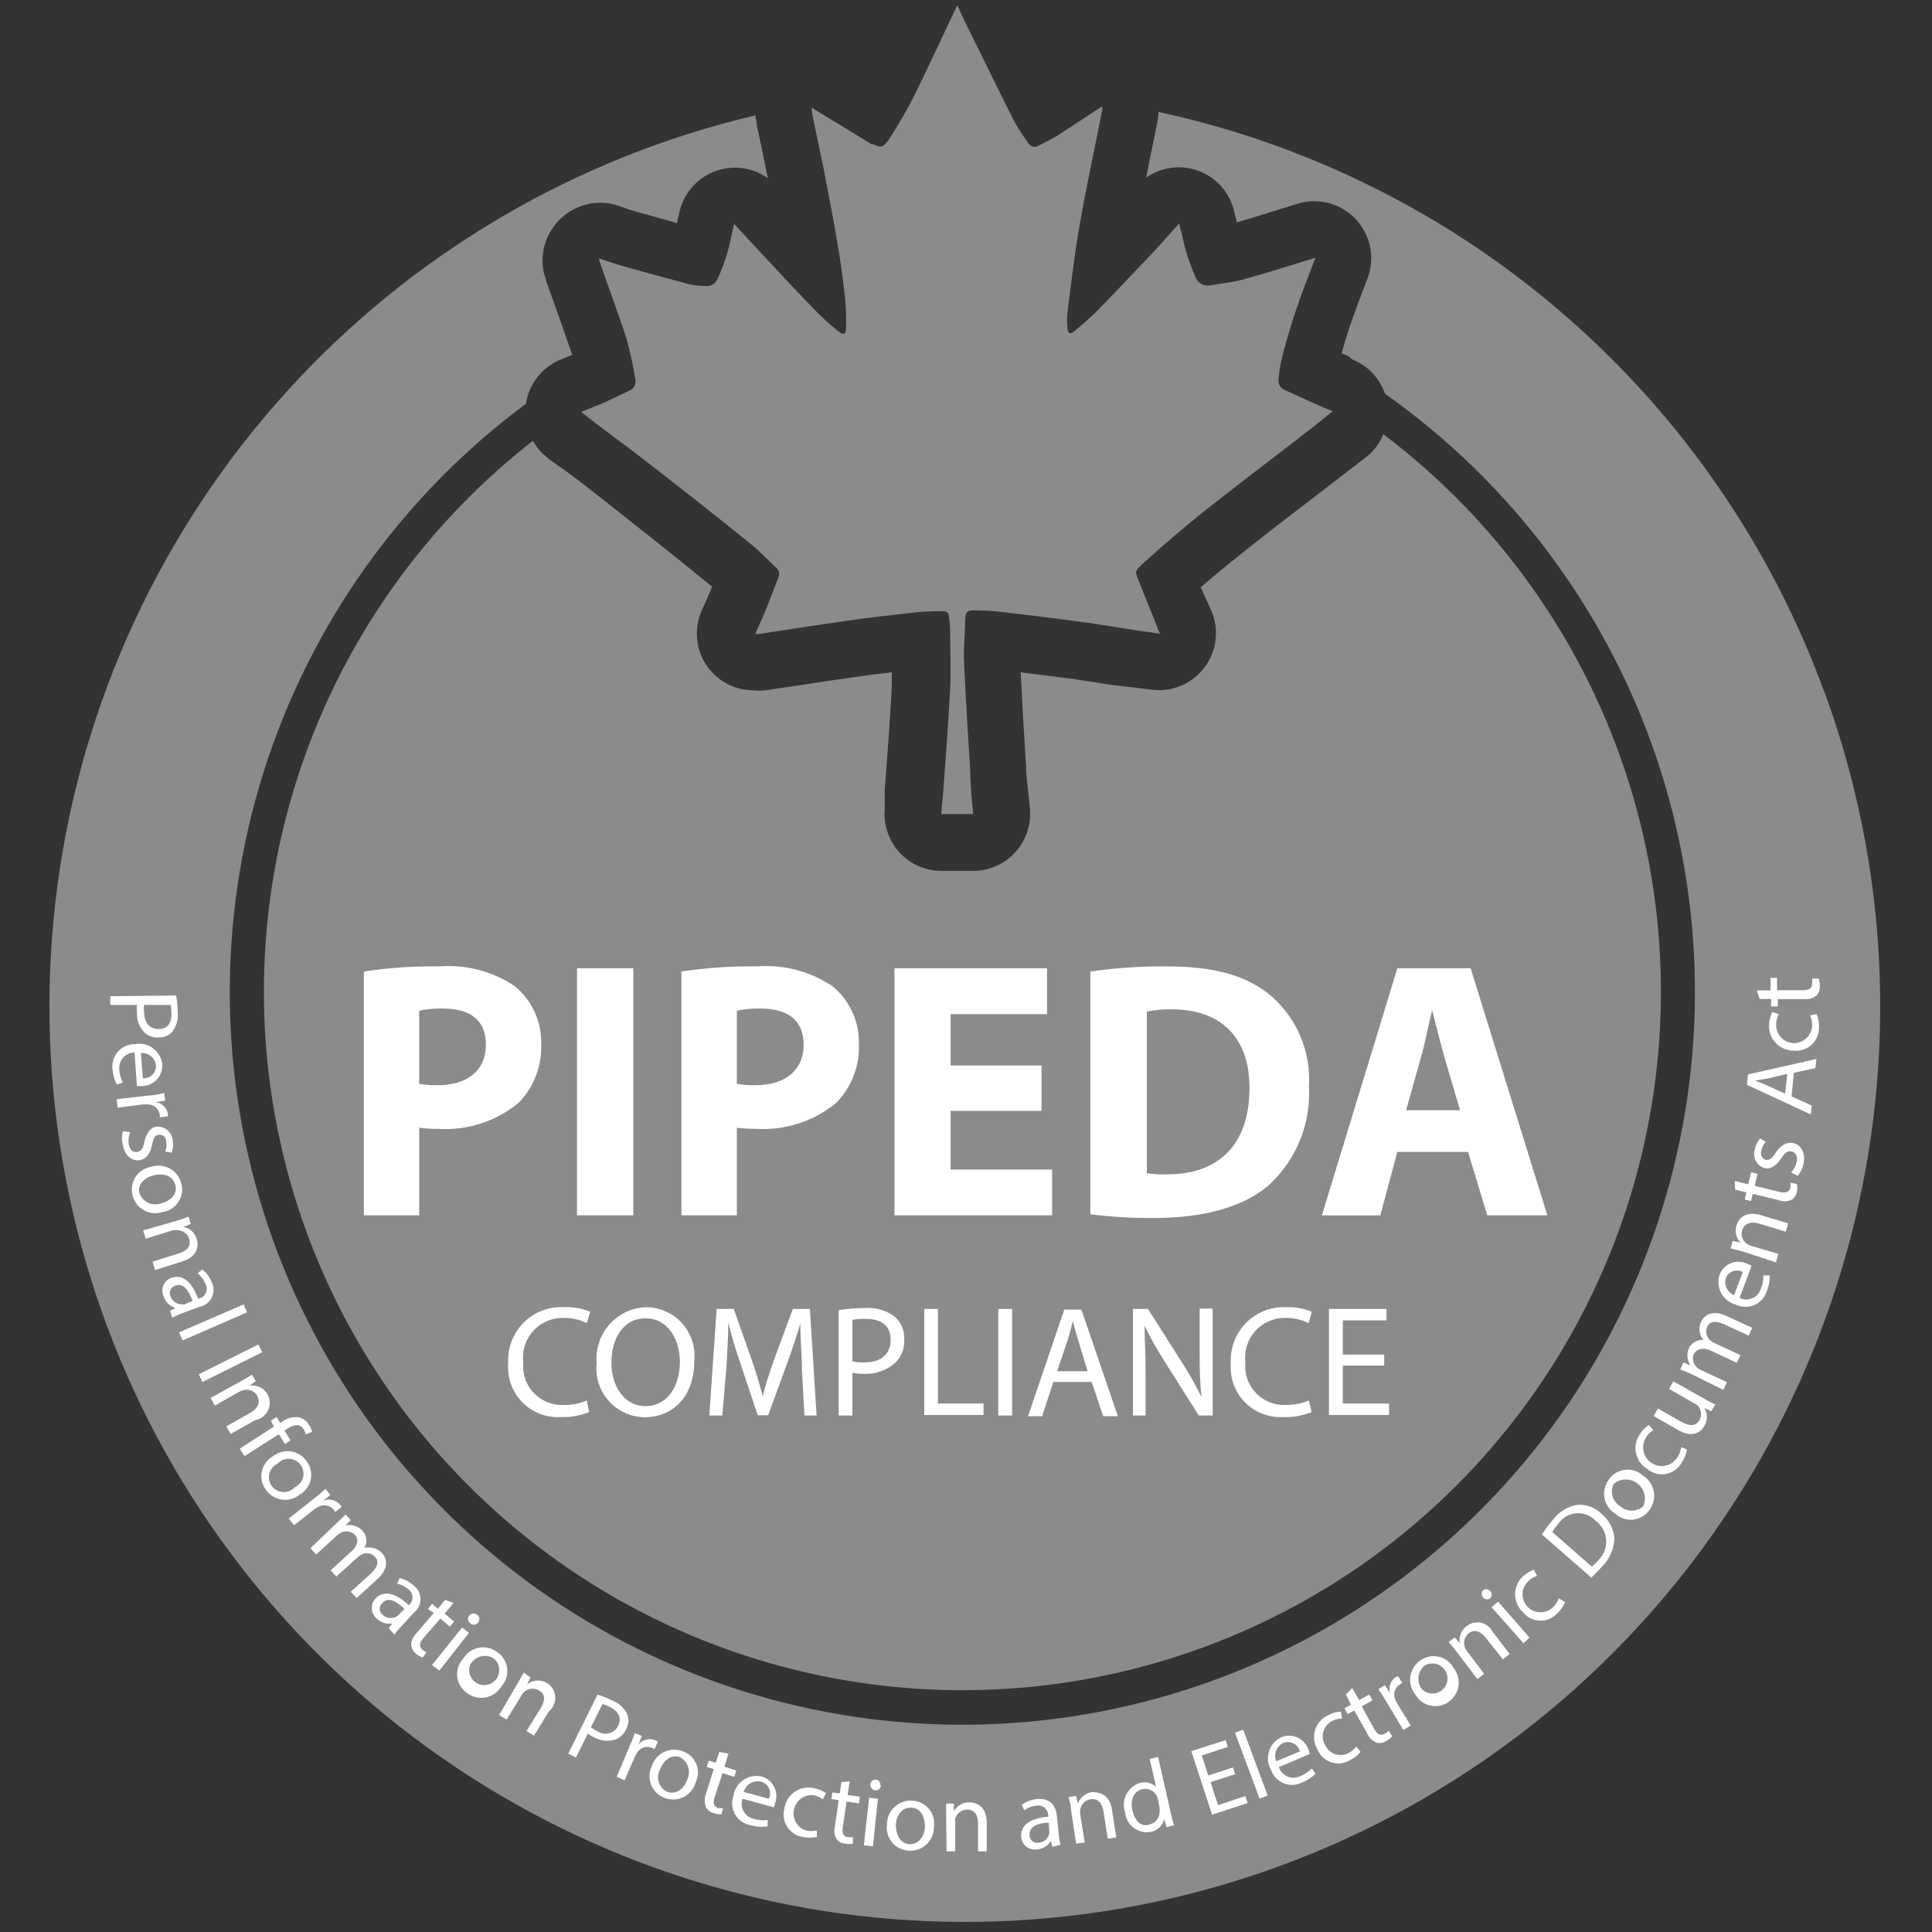 <svg width="30" height="30" viewBox="0 0 30 30" fill="none" xmlns="http://www.w3.org/2000/svg">
<rect x="0" y="0" width="30" height="30" fill="#333333" stroke="none"/>
<g clip-path="url(#clip0_2602_15109)">
<path d="M21.215 7.096L20.479 7.663C20.096 7.955 19.716 8.247 19.338 8.548C19.099 8.736 18.868 8.928 18.645 9.119L18.682 9.204L18.804 9.47C18.869 9.614 18.894 9.773 18.876 9.93C18.858 10.087 18.799 10.237 18.704 10.363C18.609 10.49 18.482 10.588 18.336 10.649C18.19 10.71 18.03 10.73 17.874 10.708L17.233 10.631C17.018 10.597 16.805 10.562 16.59 10.533L15.849 10.44C15.873 10.934 15.902 11.426 15.934 11.918C15.934 12.072 15.958 12.207 15.971 12.346L15.992 12.558C16.003 12.681 15.989 12.804 15.95 12.92C15.91 13.037 15.847 13.144 15.765 13.234C15.682 13.325 15.581 13.398 15.469 13.447C15.357 13.497 15.235 13.523 15.112 13.523H14.618C14.496 13.523 14.375 13.498 14.264 13.449C14.152 13.4 14.052 13.329 13.969 13.239C13.886 13.149 13.823 13.043 13.784 12.928C13.744 12.813 13.728 12.691 13.738 12.569V12.457C13.738 12.393 13.738 12.33 13.738 12.266L13.773 11.811C13.799 11.431 13.829 11.051 13.847 10.671C13.847 10.595 13.847 10.518 13.847 10.44C13.653 10.461 13.459 10.485 13.265 10.514C12.954 10.557 12.643 10.605 12.335 10.653L11.883 10.719C11.82 10.726 11.757 10.726 11.694 10.719C11.548 10.718 11.405 10.681 11.276 10.61C11.148 10.54 11.04 10.438 10.961 10.316C10.881 10.193 10.834 10.052 10.823 9.906C10.812 9.76 10.837 9.614 10.897 9.48L10.95 9.358C10.985 9.284 11.017 9.212 11.046 9.138C11.046 9.138 11.046 9.119 11.059 9.111C10.485 8.641 9.892 8.173 9.302 7.708C9.132 7.575 8.962 7.442 8.789 7.317L8.524 7.128C8.492 7.102 8.447 7.062 8.417 7.033C8.361 6.977 8.314 6.913 8.276 6.844C6.489 8.237 5.183 10.155 4.541 12.329C3.9 14.503 3.955 16.823 4.7 18.963C5.445 21.104 6.842 22.957 8.694 24.264C10.546 25.57 12.761 26.263 15.027 26.245C17.294 26.228 19.498 25.501 21.33 24.167C23.162 22.833 24.53 20.958 25.242 18.806C25.954 16.655 25.974 14.334 25.299 12.17C24.625 10.007 23.289 8.109 21.481 6.743C21.424 6.882 21.333 7.004 21.215 7.096Z" fill="#8B8B8B"/>
<path d="M28.33 10.751C27.508 8.498 26.128 6.489 24.319 4.913C22.511 3.337 20.333 2.245 17.988 1.738V1.765C17.985 1.813 17.979 1.861 17.97 1.908L17.858 2.453C17.84 2.554 17.818 2.658 17.797 2.759C17.915 2.676 18.051 2.623 18.194 2.605C18.337 2.587 18.483 2.605 18.617 2.656C18.752 2.707 18.872 2.79 18.968 2.898C19.063 3.007 19.13 3.137 19.163 3.277L19.206 3.453C19.4 3.397 19.591 3.336 19.785 3.277L20.149 3.163C20.307 3.115 20.475 3.112 20.635 3.154C20.794 3.197 20.939 3.283 21.052 3.403C21.165 3.523 21.242 3.673 21.275 3.835C21.307 3.997 21.294 4.164 21.236 4.319L21.098 4.683C20.989 4.978 20.896 5.239 20.832 5.494H20.851C20.878 5.506 20.905 5.517 20.933 5.526L20.997 5.581C21.115 5.627 21.222 5.699 21.31 5.791C21.398 5.883 21.464 5.993 21.505 6.113C23.469 7.5 24.943 9.473 25.716 11.75C26.488 14.027 26.52 16.49 25.805 18.786C25.091 21.082 23.667 23.092 21.739 24.529C19.811 25.965 17.477 26.753 15.073 26.781C12.668 26.808 10.317 26.073 8.357 24.681C6.397 23.288 4.928 21.311 4.161 19.032C3.395 16.753 3.37 14.29 4.091 11.996C4.812 9.702 6.241 7.696 8.173 6.265C8.174 6.254 8.174 6.243 8.173 6.233C8.201 6.089 8.264 5.954 8.357 5.841C8.45 5.728 8.569 5.64 8.704 5.584L8.821 5.536L8.885 5.512C8.797 5.247 8.702 4.981 8.606 4.715L8.479 4.359C8.479 4.327 8.455 4.279 8.447 4.247C8.412 4.093 8.418 3.933 8.464 3.782C8.511 3.632 8.597 3.496 8.712 3.389C8.828 3.281 8.969 3.206 9.123 3.171C9.276 3.136 9.437 3.142 9.587 3.189L9.706 3.232C9.77 3.253 9.831 3.274 9.893 3.29L10.512 3.463L10.549 3.298C10.58 3.156 10.646 3.023 10.741 2.912C10.836 2.801 10.957 2.715 11.093 2.663C11.229 2.61 11.376 2.592 11.521 2.61C11.666 2.628 11.804 2.682 11.923 2.767C11.886 2.581 11.846 2.397 11.809 2.211L11.748 1.927C11.748 1.895 11.748 1.866 11.732 1.826C11.733 1.814 11.733 1.803 11.732 1.791C8.924 2.451 6.384 3.948 4.448 6.085C2.512 8.223 1.271 10.898 0.891 13.757C0.512 16.615 1.01 19.522 2.321 22.09C3.632 24.659 5.693 26.768 8.231 28.138C10.768 29.507 13.663 30.073 16.529 29.759C19.396 29.445 22.099 28.266 24.28 26.38C26.461 24.493 28.017 21.988 28.741 19.197C29.465 16.405 29.322 13.46 28.333 10.751H28.33Z" fill="#8B8B8B"/>
<path d="M2.735 15.458C2.751 15.546 2.759 15.635 2.759 15.724C2.77 15.828 2.741 15.932 2.679 16.016C2.653 16.047 2.621 16.071 2.584 16.087C2.547 16.103 2.507 16.111 2.467 16.109C2.426 16.112 2.386 16.108 2.348 16.095C2.309 16.082 2.274 16.062 2.243 16.035C2.203 15.992 2.172 15.941 2.151 15.886C2.131 15.831 2.123 15.772 2.127 15.713C2.122 15.677 2.122 15.64 2.127 15.604H1.712V15.469L2.735 15.458ZM2.238 15.604C2.232 15.64 2.232 15.677 2.238 15.713C2.238 15.875 2.321 15.979 2.464 15.979C2.608 15.979 2.666 15.878 2.663 15.732C2.662 15.689 2.658 15.646 2.65 15.604H2.238Z" fill="white"/>
<path d="M2.089 16.343C2.055 16.343 2.022 16.351 1.992 16.364C1.961 16.378 1.934 16.398 1.911 16.423C1.889 16.448 1.872 16.478 1.862 16.51C1.852 16.542 1.849 16.576 1.852 16.609C1.856 16.68 1.875 16.748 1.908 16.811L1.813 16.84C1.775 16.765 1.752 16.683 1.746 16.598C1.741 16.55 1.746 16.501 1.761 16.454C1.776 16.408 1.8 16.365 1.833 16.329C1.866 16.292 1.906 16.263 1.95 16.243C1.995 16.223 2.043 16.213 2.092 16.213C2.141 16.203 2.191 16.204 2.24 16.215C2.289 16.226 2.335 16.247 2.375 16.277C2.415 16.307 2.449 16.345 2.474 16.388C2.499 16.431 2.514 16.479 2.52 16.529C2.522 16.573 2.516 16.617 2.5 16.658C2.485 16.699 2.462 16.736 2.431 16.768C2.401 16.799 2.364 16.824 2.323 16.841C2.283 16.857 2.239 16.865 2.195 16.864H2.126L2.089 16.343ZM2.219 16.744C2.246 16.746 2.274 16.742 2.299 16.732C2.324 16.722 2.347 16.707 2.367 16.688C2.386 16.668 2.4 16.645 2.41 16.62C2.419 16.594 2.423 16.567 2.421 16.54C2.413 16.485 2.385 16.434 2.341 16.399C2.298 16.364 2.243 16.347 2.187 16.351L2.219 16.744Z" fill="white"/>
<path d="M2.317 17.01C2.405 17.01 2.48 16.986 2.549 16.973L2.565 17.09L2.418 17.114C2.465 17.12 2.508 17.141 2.542 17.174C2.576 17.206 2.599 17.248 2.607 17.295V17.334L2.48 17.35C2.482 17.335 2.482 17.32 2.48 17.305C2.472 17.259 2.447 17.218 2.411 17.189C2.375 17.16 2.329 17.146 2.283 17.148H2.222L1.828 17.201L1.812 17.069L2.317 17.01Z" fill="white"/>
<path d="M2.02 17.579C1.997 17.638 1.99 17.702 1.998 17.765C2.017 17.861 2.073 17.898 2.134 17.887C2.195 17.877 2.224 17.831 2.243 17.728C2.262 17.624 2.328 17.512 2.416 17.497C2.448 17.492 2.48 17.494 2.511 17.502C2.542 17.51 2.571 17.525 2.596 17.545C2.621 17.566 2.642 17.591 2.656 17.62C2.671 17.648 2.68 17.68 2.682 17.712C2.693 17.774 2.688 17.838 2.668 17.898L2.565 17.882C2.586 17.832 2.591 17.778 2.581 17.725C2.581 17.648 2.514 17.611 2.458 17.622C2.402 17.632 2.379 17.68 2.36 17.784C2.341 17.887 2.283 17.994 2.174 18.015C2.065 18.036 1.935 17.954 1.908 17.778C1.889 17.709 1.889 17.635 1.908 17.566L2.02 17.579Z" fill="white"/>
<path d="M2.527 18.82C2.479 18.836 2.428 18.842 2.377 18.837C2.327 18.832 2.277 18.817 2.233 18.792C2.189 18.767 2.15 18.733 2.12 18.692C2.09 18.651 2.068 18.604 2.057 18.554C2.045 18.507 2.044 18.457 2.052 18.409C2.061 18.36 2.079 18.314 2.106 18.273C2.134 18.232 2.169 18.197 2.21 18.171C2.252 18.144 2.298 18.126 2.347 18.119C2.395 18.102 2.446 18.097 2.497 18.102C2.547 18.106 2.597 18.122 2.641 18.147C2.685 18.172 2.724 18.206 2.754 18.247C2.785 18.288 2.806 18.335 2.817 18.384C2.829 18.432 2.831 18.482 2.823 18.53C2.814 18.579 2.796 18.625 2.769 18.666C2.741 18.707 2.706 18.742 2.664 18.769C2.623 18.795 2.576 18.813 2.527 18.82ZM2.392 18.249C2.232 18.286 2.126 18.405 2.166 18.533C2.191 18.596 2.239 18.648 2.301 18.677C2.363 18.705 2.434 18.709 2.498 18.687C2.62 18.658 2.764 18.56 2.724 18.403C2.684 18.246 2.522 18.214 2.392 18.249Z" fill="white"/>
<path d="M2.737 18.958C2.812 18.934 2.87 18.916 2.929 18.892L2.963 19.006L2.849 19.051C2.898 19.061 2.944 19.084 2.981 19.118C3.017 19.153 3.044 19.197 3.056 19.245C3.085 19.344 3.075 19.511 2.83 19.588L2.408 19.721L2.368 19.591L2.777 19.463C2.891 19.429 2.974 19.357 2.937 19.235C2.924 19.196 2.899 19.162 2.865 19.138C2.832 19.114 2.792 19.102 2.751 19.102C2.729 19.1 2.708 19.1 2.687 19.102L2.262 19.235L2.222 19.105L2.737 18.958Z" fill="white"/>
<path d="M2.642 20.354L2.727 20.309C2.684 20.297 2.645 20.276 2.613 20.245C2.581 20.215 2.557 20.177 2.543 20.136C2.53 20.109 2.522 20.08 2.521 20.051C2.519 20.021 2.524 19.992 2.535 19.964C2.546 19.936 2.562 19.911 2.583 19.891C2.605 19.87 2.63 19.854 2.658 19.843C2.828 19.78 2.974 19.894 3.075 20.162H3.091C3.115 20.157 3.137 20.146 3.155 20.131C3.174 20.115 3.189 20.095 3.198 20.073C3.208 20.051 3.212 20.027 3.21 20.002C3.209 19.978 3.202 19.955 3.189 19.934C3.164 19.87 3.122 19.814 3.067 19.772L3.141 19.711C3.208 19.765 3.259 19.835 3.29 19.915C3.308 19.952 3.317 19.991 3.316 20.032C3.316 20.072 3.306 20.112 3.288 20.148C3.271 20.184 3.245 20.215 3.213 20.24C3.181 20.265 3.144 20.282 3.104 20.29L2.838 20.388C2.781 20.408 2.726 20.433 2.674 20.463L2.642 20.354ZM2.99 20.2C2.939 20.061 2.857 19.913 2.724 19.963C2.707 19.968 2.692 19.976 2.679 19.988C2.665 19.999 2.655 20.013 2.648 20.029C2.64 20.045 2.636 20.062 2.636 20.08C2.636 20.097 2.64 20.115 2.647 20.131C2.66 20.168 2.685 20.199 2.717 20.221C2.75 20.244 2.789 20.254 2.828 20.253C2.842 20.256 2.856 20.256 2.87 20.253L2.99 20.2Z" fill="white"/>
<path d="M3.782 20.255L3.835 20.378L2.836 20.814L2.78 20.689L3.782 20.255Z" fill="white"/>
<path d="M4.072 20.997L3.144 21.459L3.086 21.34L4.011 20.877L4.072 20.997Z" fill="white"/>
<path d="M3.74 21.449C3.799 21.417 3.857 21.383 3.913 21.345L3.971 21.449L3.87 21.518C3.941 21.505 4.013 21.521 4.072 21.562C4.131 21.603 4.171 21.665 4.184 21.736C4.197 21.806 4.181 21.879 4.14 21.938C4.099 21.997 4.036 22.037 3.966 22.049L3.58 22.267L3.514 22.148L3.886 21.938C3.99 21.879 4.056 21.792 3.992 21.672C3.972 21.637 3.941 21.609 3.904 21.593C3.866 21.577 3.825 21.574 3.785 21.584C3.764 21.588 3.743 21.595 3.724 21.606L3.336 21.826L3.27 21.707L3.74 21.449Z" fill="white"/>
<path d="M3.721 22.496L4.252 22.153L4.207 22.06L4.295 22.004L4.351 22.095L4.38 22.076C4.417 22.048 4.46 22.027 4.506 22.016C4.552 22.004 4.599 22.002 4.646 22.01C4.678 22.018 4.708 22.032 4.734 22.052C4.761 22.073 4.783 22.098 4.8 22.127C4.822 22.16 4.837 22.197 4.845 22.235L4.747 22.275C4.741 22.246 4.731 22.218 4.715 22.193C4.654 22.095 4.55 22.124 4.449 22.193L4.417 22.214L4.513 22.366L4.425 22.422L4.329 22.27L3.798 22.61L3.721 22.496Z" fill="white"/>
<path d="M4.657 23.206C4.618 23.238 4.573 23.262 4.524 23.276C4.475 23.289 4.424 23.293 4.374 23.285C4.324 23.278 4.276 23.26 4.233 23.233C4.19 23.206 4.154 23.171 4.125 23.128C4.096 23.089 4.076 23.044 4.066 22.995C4.055 22.948 4.055 22.898 4.065 22.85C4.075 22.802 4.095 22.756 4.124 22.716C4.152 22.676 4.189 22.643 4.232 22.618C4.27 22.586 4.316 22.562 4.364 22.548C4.413 22.534 4.464 22.53 4.514 22.537C4.564 22.544 4.612 22.562 4.655 22.588C4.698 22.615 4.735 22.651 4.763 22.693C4.793 22.732 4.814 22.778 4.824 22.826C4.835 22.875 4.835 22.924 4.825 22.973C4.815 23.021 4.795 23.067 4.766 23.107C4.737 23.147 4.7 23.181 4.657 23.206ZM4.311 22.727C4.28 22.741 4.252 22.762 4.23 22.788C4.208 22.815 4.192 22.845 4.183 22.878C4.174 22.912 4.173 22.946 4.179 22.98C4.185 23.014 4.199 23.046 4.219 23.074C4.239 23.101 4.266 23.124 4.296 23.141C4.326 23.157 4.359 23.167 4.393 23.169C4.428 23.171 4.462 23.165 4.494 23.152C4.526 23.139 4.554 23.119 4.577 23.094C4.608 23.08 4.636 23.059 4.658 23.033C4.681 23.007 4.697 22.976 4.706 22.943C4.714 22.909 4.716 22.875 4.709 22.841C4.703 22.807 4.689 22.775 4.669 22.747C4.649 22.72 4.623 22.697 4.593 22.68C4.563 22.664 4.529 22.654 4.495 22.652C4.461 22.65 4.427 22.656 4.395 22.669C4.363 22.682 4.335 22.702 4.311 22.727Z" fill="white"/>
<path d="M4.877 23.269C4.946 23.214 5.004 23.166 5.055 23.12L5.129 23.214L5.018 23.307C5.062 23.286 5.113 23.281 5.161 23.292C5.209 23.303 5.252 23.33 5.283 23.368C5.292 23.377 5.299 23.388 5.305 23.4L5.204 23.479C5.197 23.465 5.189 23.452 5.18 23.439C5.149 23.405 5.107 23.382 5.061 23.376C5.015 23.37 4.969 23.38 4.93 23.405L4.877 23.439L4.566 23.684L4.483 23.58L4.877 23.269Z" fill="white"/>
<path d="M5.223 23.655C5.278 23.604 5.324 23.562 5.366 23.517L5.446 23.604L5.361 23.689C5.408 23.677 5.458 23.678 5.505 23.692C5.552 23.706 5.594 23.733 5.627 23.769C5.661 23.803 5.682 23.848 5.688 23.896C5.694 23.945 5.684 23.993 5.659 24.035C5.701 24.026 5.744 24.026 5.786 24.035C5.844 24.046 5.896 24.076 5.935 24.12C6.001 24.194 6.052 24.346 5.861 24.519L5.539 24.814L5.446 24.718L5.757 24.436C5.863 24.338 5.892 24.242 5.818 24.17C5.793 24.144 5.76 24.127 5.724 24.12C5.688 24.114 5.651 24.119 5.619 24.136C5.598 24.145 5.579 24.158 5.563 24.173L5.223 24.481L5.135 24.383L5.464 24.083C5.55 24.003 5.579 23.907 5.51 23.833C5.482 23.805 5.447 23.787 5.409 23.781C5.371 23.775 5.332 23.781 5.297 23.798C5.276 23.807 5.257 23.82 5.241 23.835L4.909 24.139L4.821 24.04L5.223 23.655Z" fill="white"/>
<path d="M6.036 25.284L6.092 25.207C6.048 25.216 6.004 25.213 5.961 25.2C5.919 25.187 5.881 25.164 5.85 25.133C5.827 25.114 5.809 25.091 5.796 25.065C5.782 25.039 5.775 25.01 5.773 24.981C5.771 24.952 5.775 24.923 5.785 24.895C5.795 24.868 5.811 24.843 5.831 24.822C5.954 24.691 6.137 24.729 6.347 24.925C6.365 24.911 6.38 24.892 6.39 24.872C6.4 24.851 6.405 24.828 6.405 24.804C6.405 24.781 6.4 24.758 6.39 24.737C6.38 24.716 6.365 24.698 6.347 24.683C6.296 24.637 6.234 24.605 6.166 24.59L6.206 24.505C6.29 24.524 6.367 24.566 6.429 24.625C6.46 24.65 6.485 24.681 6.503 24.717C6.52 24.753 6.529 24.792 6.529 24.832C6.529 24.872 6.52 24.911 6.503 24.947C6.485 24.983 6.46 25.015 6.429 25.04L6.241 25.244C6.198 25.286 6.16 25.332 6.126 25.382L6.036 25.284ZM6.28 24.984C6.177 24.88 6.036 24.784 5.938 24.891C5.924 24.902 5.914 24.916 5.906 24.931C5.899 24.947 5.895 24.964 5.895 24.981C5.895 24.998 5.899 25.015 5.906 25.031C5.914 25.047 5.924 25.061 5.938 25.071C5.965 25.099 6.001 25.118 6.04 25.123C6.079 25.129 6.118 25.122 6.153 25.103C6.166 25.097 6.178 25.088 6.187 25.077L6.28 24.984Z" fill="white"/>
<path d="M7.043 24.891L6.905 25.055L7.051 25.18L6.984 25.258L6.838 25.133L6.572 25.438C6.514 25.51 6.501 25.566 6.557 25.614C6.577 25.632 6.599 25.647 6.623 25.659L6.562 25.738C6.524 25.724 6.489 25.704 6.458 25.677C6.437 25.661 6.419 25.64 6.406 25.616C6.393 25.592 6.386 25.566 6.384 25.539C6.389 25.471 6.419 25.406 6.469 25.358L6.735 25.047L6.644 24.984L6.711 24.904L6.798 24.981L6.913 24.843L7.043 24.891Z" fill="white"/>
<path d="M6.708 25.855L7.176 25.271L7.282 25.356L6.822 25.941L6.708 25.855ZM7.418 25.202C7.41 25.21 7.401 25.217 7.391 25.222C7.38 25.226 7.369 25.229 7.358 25.229C7.347 25.229 7.335 25.226 7.325 25.222C7.315 25.217 7.306 25.21 7.298 25.202C7.289 25.195 7.282 25.187 7.277 25.178C7.272 25.168 7.268 25.158 7.267 25.147C7.266 25.137 7.267 25.126 7.27 25.116C7.273 25.105 7.278 25.096 7.285 25.087C7.292 25.078 7.3 25.071 7.31 25.065C7.319 25.06 7.33 25.056 7.341 25.055C7.352 25.053 7.364 25.054 7.374 25.057C7.385 25.06 7.395 25.065 7.404 25.071C7.415 25.078 7.424 25.087 7.431 25.098C7.438 25.108 7.442 25.121 7.443 25.133C7.444 25.146 7.443 25.159 7.438 25.17C7.434 25.182 7.427 25.193 7.418 25.202Z" fill="white"/>
<path d="M7.787 26.185C7.761 26.229 7.726 26.267 7.684 26.297C7.643 26.326 7.595 26.347 7.545 26.357C7.495 26.367 7.443 26.366 7.393 26.355C7.343 26.344 7.296 26.322 7.255 26.291C7.213 26.263 7.177 26.226 7.151 26.183C7.124 26.14 7.107 26.091 7.1 26.041C7.094 25.99 7.099 25.939 7.114 25.891C7.129 25.842 7.155 25.797 7.189 25.76C7.215 25.715 7.25 25.677 7.291 25.647C7.333 25.617 7.381 25.597 7.431 25.587C7.481 25.577 7.533 25.577 7.583 25.589C7.633 25.6 7.68 25.622 7.721 25.654C7.763 25.682 7.799 25.719 7.825 25.762C7.852 25.805 7.869 25.854 7.876 25.904C7.882 25.954 7.877 26.006 7.862 26.054C7.847 26.103 7.821 26.147 7.787 26.185ZM7.301 25.848C7.285 25.888 7.281 25.933 7.289 25.975C7.297 26.018 7.317 26.058 7.346 26.09C7.375 26.123 7.413 26.146 7.455 26.158C7.497 26.169 7.542 26.169 7.584 26.157C7.626 26.145 7.664 26.121 7.693 26.089C7.722 26.056 7.741 26.016 7.749 25.973C7.756 25.93 7.752 25.886 7.736 25.845C7.719 25.805 7.692 25.77 7.657 25.744C7.596 25.711 7.524 25.704 7.458 25.723C7.391 25.743 7.335 25.787 7.301 25.848Z" fill="white"/>
<path d="M8.032 26.148C8.072 26.081 8.103 26.026 8.133 25.972L8.239 26.047L8.183 26.156C8.211 26.134 8.242 26.117 8.276 26.107C8.31 26.096 8.345 26.093 8.381 26.097C8.416 26.1 8.45 26.111 8.481 26.127C8.512 26.144 8.54 26.167 8.562 26.194C8.584 26.222 8.601 26.253 8.611 26.287C8.621 26.321 8.625 26.357 8.621 26.392C8.618 26.427 8.607 26.461 8.59 26.492C8.574 26.523 8.551 26.551 8.523 26.573L8.292 26.951L8.175 26.881L8.401 26.515C8.462 26.414 8.476 26.305 8.369 26.249C8.334 26.228 8.293 26.218 8.252 26.222C8.21 26.226 8.172 26.243 8.141 26.27C8.125 26.285 8.111 26.302 8.101 26.321L7.867 26.701L7.75 26.632L8.032 26.148Z" fill="white"/>
<path d="M9.279 26.313C9.361 26.339 9.441 26.372 9.518 26.411C9.614 26.45 9.693 26.523 9.739 26.616C9.754 26.653 9.76 26.694 9.758 26.734C9.755 26.775 9.743 26.814 9.723 26.849C9.707 26.887 9.685 26.92 9.656 26.948C9.627 26.976 9.593 26.997 9.555 27.012C9.5 27.029 9.441 27.034 9.384 27.028C9.326 27.021 9.271 27.003 9.22 26.974C9.187 26.96 9.156 26.941 9.127 26.919L8.944 27.291L8.824 27.23L9.279 26.313ZM9.175 26.82C9.204 26.844 9.236 26.864 9.271 26.879C9.297 26.898 9.327 26.911 9.359 26.917C9.391 26.924 9.423 26.923 9.455 26.915C9.486 26.907 9.516 26.892 9.541 26.872C9.566 26.851 9.586 26.826 9.6 26.796C9.661 26.674 9.6 26.57 9.473 26.507C9.435 26.487 9.396 26.471 9.356 26.459L9.175 26.82Z" fill="white"/>
<path d="M9.773 27.123C9.807 27.044 9.837 26.974 9.858 26.911L9.967 26.956L9.914 27.091C9.944 27.052 9.987 27.024 10.035 27.012C10.083 27 10.134 27.004 10.18 27.025L10.214 27.044L10.164 27.16C10.15 27.151 10.136 27.144 10.121 27.139C10.078 27.122 10.031 27.121 9.988 27.137C9.945 27.153 9.909 27.184 9.887 27.224C9.875 27.242 9.865 27.26 9.858 27.28L9.698 27.644L9.576 27.591L9.773 27.123Z" fill="white"/>
<path d="M10.801 27.679C10.788 27.728 10.764 27.774 10.731 27.813C10.698 27.852 10.657 27.884 10.611 27.906C10.566 27.929 10.515 27.941 10.464 27.943C10.413 27.944 10.362 27.935 10.315 27.915C10.269 27.898 10.227 27.871 10.192 27.837C10.157 27.803 10.13 27.762 10.111 27.716C10.093 27.671 10.084 27.622 10.085 27.573C10.086 27.524 10.098 27.476 10.118 27.432C10.133 27.383 10.157 27.337 10.19 27.298C10.223 27.259 10.263 27.227 10.309 27.205C10.355 27.183 10.405 27.17 10.456 27.169C10.507 27.167 10.557 27.176 10.605 27.195C10.651 27.211 10.694 27.237 10.73 27.271C10.765 27.305 10.794 27.347 10.812 27.392C10.831 27.438 10.839 27.487 10.838 27.537C10.836 27.586 10.823 27.634 10.801 27.679ZM10.249 27.477C10.232 27.506 10.222 27.539 10.219 27.573C10.215 27.607 10.219 27.641 10.229 27.673C10.239 27.705 10.256 27.735 10.278 27.761C10.3 27.787 10.327 27.807 10.358 27.822C10.477 27.87 10.623 27.79 10.671 27.634C10.7 27.573 10.706 27.504 10.686 27.44C10.666 27.376 10.623 27.322 10.565 27.288C10.416 27.23 10.299 27.344 10.249 27.477Z" fill="white"/>
<path d="M11.312 27.23L11.248 27.434L11.434 27.493L11.402 27.591L11.219 27.533L11.097 27.907C11.07 27.995 11.078 28.051 11.15 28.075C11.175 28.078 11.201 28.078 11.227 28.075L11.203 28.173C11.162 28.175 11.122 28.168 11.083 28.154C11.057 28.148 11.033 28.137 11.012 28.12C10.991 28.104 10.973 28.083 10.961 28.059C10.936 27.994 10.936 27.922 10.961 27.857L11.083 27.471L10.974 27.437L11.006 27.339L11.115 27.373L11.168 27.203L11.312 27.23Z" fill="white"/>
<path d="M11.529 27.931C11.518 27.964 11.514 27.999 11.517 28.033C11.521 28.067 11.531 28.101 11.549 28.13C11.566 28.16 11.59 28.186 11.618 28.206C11.647 28.225 11.679 28.239 11.713 28.245C11.78 28.265 11.851 28.27 11.92 28.261V28.359C11.831 28.373 11.74 28.367 11.654 28.341C11.605 28.332 11.558 28.313 11.516 28.285C11.475 28.256 11.44 28.219 11.415 28.175C11.39 28.132 11.374 28.084 11.37 28.034C11.365 27.984 11.371 27.933 11.389 27.886C11.396 27.837 11.413 27.789 11.44 27.747C11.466 27.704 11.501 27.668 11.542 27.64C11.583 27.612 11.63 27.592 11.679 27.583C11.728 27.574 11.778 27.575 11.827 27.586C11.869 27.598 11.908 27.619 11.942 27.647C11.976 27.675 12.003 27.71 12.022 27.749C12.042 27.788 12.053 27.831 12.055 27.875C12.057 27.918 12.05 27.962 12.034 28.003C12.03 28.024 12.024 28.044 12.016 28.064L11.529 27.931ZM11.939 27.931C11.951 27.906 11.957 27.878 11.958 27.85C11.958 27.822 11.952 27.794 11.94 27.768C11.928 27.743 11.91 27.721 11.888 27.703C11.867 27.685 11.841 27.672 11.814 27.666C11.758 27.653 11.699 27.663 11.649 27.692C11.6 27.722 11.564 27.77 11.548 27.825L11.939 27.931Z" fill="white"/>
<path d="M12.686 28.524C12.614 28.539 12.54 28.539 12.468 28.524C12.418 28.517 12.37 28.498 12.328 28.471C12.286 28.444 12.25 28.408 12.223 28.366C12.196 28.323 12.178 28.276 12.171 28.226C12.163 28.176 12.167 28.126 12.181 28.078C12.188 28.025 12.207 27.975 12.236 27.931C12.264 27.886 12.302 27.848 12.346 27.819C12.39 27.79 12.44 27.771 12.492 27.762C12.544 27.753 12.597 27.756 12.648 27.769C12.712 27.781 12.773 27.806 12.826 27.844L12.776 27.939C12.733 27.905 12.681 27.883 12.627 27.875C12.559 27.87 12.49 27.889 12.435 27.93C12.38 27.971 12.342 28.031 12.328 28.099C12.313 28.166 12.325 28.236 12.359 28.296C12.393 28.356 12.448 28.401 12.513 28.423C12.569 28.436 12.627 28.436 12.683 28.423L12.686 28.524Z" fill="white"/>
<path d="M13.194 27.66L13.162 27.873L13.353 27.899L13.337 28.003L13.146 27.974L13.087 28.37C13.074 28.46 13.087 28.516 13.167 28.527C13.193 28.53 13.219 28.53 13.244 28.527V28.628C13.204 28.636 13.162 28.636 13.122 28.628C13.095 28.626 13.069 28.618 13.045 28.604C13.022 28.591 13.002 28.573 12.986 28.55C12.953 28.489 12.946 28.418 12.965 28.351L13.024 27.953L12.909 27.934L12.925 27.833L13.039 27.849L13.066 27.673L13.194 27.66Z" fill="white"/>
<path d="M13.414 28.654L13.496 27.915L13.632 27.931L13.555 28.67L13.414 28.654ZM13.68 27.727C13.677 27.748 13.666 27.768 13.649 27.782C13.632 27.796 13.61 27.802 13.588 27.8C13.566 27.797 13.546 27.786 13.533 27.769C13.519 27.752 13.513 27.73 13.515 27.708C13.516 27.697 13.519 27.686 13.524 27.676C13.529 27.666 13.536 27.657 13.545 27.65C13.554 27.643 13.564 27.638 13.575 27.635C13.586 27.632 13.597 27.632 13.608 27.634C13.628 27.638 13.646 27.65 13.658 27.668C13.669 27.685 13.673 27.706 13.669 27.727H13.68Z" fill="white"/>
<path d="M14.502 28.367C14.502 28.418 14.493 28.469 14.473 28.516C14.453 28.563 14.423 28.605 14.386 28.64C14.348 28.675 14.304 28.702 14.256 28.718C14.208 28.735 14.156 28.741 14.105 28.737C14.056 28.734 14.008 28.721 13.964 28.698C13.92 28.676 13.881 28.645 13.85 28.606C13.819 28.568 13.796 28.524 13.783 28.476C13.769 28.429 13.766 28.379 13.773 28.33C13.773 28.279 13.783 28.229 13.803 28.182C13.823 28.135 13.852 28.093 13.89 28.058C13.927 28.023 13.971 27.997 14.019 27.98C14.067 27.963 14.118 27.956 14.169 27.96C14.219 27.963 14.267 27.976 14.311 27.998C14.355 28.02 14.395 28.052 14.426 28.09C14.457 28.128 14.48 28.173 14.493 28.221C14.506 28.268 14.509 28.318 14.502 28.367ZM13.911 28.335C13.911 28.497 13.986 28.628 14.119 28.636C14.252 28.644 14.353 28.529 14.363 28.37C14.363 28.245 14.318 28.08 14.159 28.07C13.999 28.059 13.919 28.194 13.911 28.335Z" fill="white"/>
<path d="M14.692 28.205C14.692 28.128 14.692 28.067 14.692 28.006H14.812V28.128C14.835 28.084 14.871 28.047 14.914 28.022C14.957 27.997 15.007 27.985 15.056 27.987C15.16 27.987 15.322 28.048 15.322 28.303V28.747H15.187V28.319C15.187 28.2 15.144 28.099 15.017 28.099C14.975 28.099 14.935 28.113 14.902 28.138C14.869 28.163 14.845 28.197 14.833 28.237C14.83 28.258 14.83 28.279 14.833 28.301V28.747H14.698L14.692 28.205Z" fill="white"/>
<path d="M16.34 28.678L16.319 28.585C16.296 28.623 16.264 28.655 16.226 28.678C16.188 28.701 16.145 28.715 16.101 28.718C16.072 28.722 16.043 28.721 16.015 28.714C15.987 28.706 15.96 28.693 15.937 28.675C15.915 28.657 15.896 28.635 15.882 28.609C15.868 28.584 15.859 28.556 15.857 28.527C15.841 28.346 15.989 28.234 16.277 28.21V28.194C16.277 28.171 16.273 28.148 16.264 28.127C16.254 28.106 16.24 28.087 16.223 28.072C16.205 28.057 16.184 28.046 16.162 28.04C16.139 28.034 16.116 28.033 16.093 28.038C16.025 28.045 15.96 28.071 15.905 28.112L15.867 28.024C15.936 27.974 16.018 27.943 16.104 27.936C16.33 27.915 16.399 28.064 16.412 28.202L16.439 28.468C16.443 28.528 16.453 28.588 16.468 28.646L16.34 28.678ZM16.285 28.303C16.138 28.303 15.974 28.354 15.987 28.497C15.987 28.515 15.991 28.532 15.998 28.547C16.006 28.563 16.016 28.576 16.029 28.587C16.042 28.599 16.058 28.607 16.074 28.611C16.091 28.616 16.108 28.617 16.125 28.614C16.164 28.612 16.202 28.597 16.232 28.572C16.262 28.546 16.283 28.512 16.293 28.473C16.294 28.459 16.294 28.445 16.293 28.431L16.285 28.303Z" fill="white"/>
<path d="M16.63 28.101C16.63 28.027 16.606 27.963 16.593 27.905L16.71 27.886L16.736 28.006C16.754 27.959 16.784 27.918 16.822 27.887C16.861 27.855 16.908 27.835 16.957 27.828C17.061 27.828 17.223 27.849 17.265 28.093L17.334 28.532L17.201 28.55L17.135 28.128C17.116 28.011 17.058 27.918 16.93 27.939C16.89 27.946 16.853 27.966 16.824 27.995C16.796 28.025 16.778 28.063 16.773 28.104C16.771 28.125 16.771 28.147 16.773 28.168L16.843 28.609L16.71 28.628L16.63 28.101Z" fill="white"/>
<path d="M17.983 27.283L18.182 28.16C18.195 28.222 18.211 28.283 18.23 28.343L18.113 28.372L18.078 28.247C18.066 28.298 18.04 28.343 18.002 28.379C17.964 28.414 17.917 28.438 17.866 28.447C17.82 28.455 17.773 28.453 17.728 28.442C17.683 28.431 17.641 28.411 17.604 28.383C17.567 28.355 17.537 28.32 17.514 28.28C17.491 28.24 17.477 28.195 17.472 28.149C17.455 28.103 17.448 28.055 17.451 28.006C17.453 27.957 17.466 27.909 17.488 27.866C17.51 27.822 17.541 27.784 17.578 27.752C17.616 27.721 17.659 27.698 17.706 27.684C17.749 27.673 17.793 27.673 17.836 27.684C17.879 27.695 17.918 27.715 17.951 27.745L17.852 27.312L17.983 27.283ZM17.983 27.947C17.978 27.928 17.972 27.909 17.964 27.891C17.944 27.85 17.911 27.817 17.87 27.798C17.829 27.778 17.782 27.772 17.738 27.782C17.602 27.814 17.547 27.953 17.584 28.112C17.621 28.271 17.717 28.378 17.85 28.33C17.895 28.32 17.935 28.294 17.963 28.258C17.992 28.222 18.007 28.177 18.006 28.131C18.009 28.111 18.009 28.091 18.006 28.072L17.983 27.947Z" fill="white"/>
<path d="M19.179 27.549L18.797 27.673L18.914 28.03L19.339 27.889L19.373 27.998L18.821 28.178L18.499 27.192L19.031 27.02L19.065 27.126L18.661 27.259L18.762 27.57L19.145 27.445L19.179 27.549Z" fill="white"/>
<path d="M19.177 26.905L19.304 26.858L19.684 27.881L19.559 27.929L19.177 26.905Z" fill="white"/>
<path d="M19.859 27.44C19.87 27.473 19.887 27.503 19.911 27.528C19.934 27.553 19.963 27.573 19.995 27.587C20.026 27.6 20.061 27.606 20.095 27.604C20.13 27.603 20.164 27.594 20.194 27.578C20.26 27.551 20.32 27.511 20.37 27.461L20.428 27.541C20.369 27.601 20.297 27.648 20.218 27.679C20.174 27.701 20.125 27.714 20.076 27.716C20.026 27.718 19.977 27.709 19.931 27.69C19.885 27.671 19.843 27.642 19.81 27.606C19.776 27.57 19.75 27.526 19.735 27.479C19.71 27.436 19.695 27.388 19.69 27.338C19.685 27.288 19.691 27.238 19.706 27.191C19.722 27.143 19.747 27.1 19.78 27.062C19.813 27.025 19.854 26.995 19.899 26.974C19.94 26.958 19.983 26.95 20.027 26.952C20.07 26.953 20.113 26.963 20.153 26.982C20.192 27.001 20.227 27.028 20.256 27.061C20.285 27.093 20.306 27.132 20.319 27.174C20.327 27.194 20.334 27.214 20.338 27.235L19.859 27.44ZM20.186 27.195C20.179 27.168 20.166 27.143 20.148 27.121C20.13 27.1 20.108 27.082 20.083 27.07C20.058 27.058 20.03 27.051 20.002 27.051C19.974 27.05 19.946 27.056 19.921 27.067C19.871 27.093 19.833 27.136 19.814 27.188C19.795 27.24 19.796 27.298 19.817 27.349L20.186 27.195Z" fill="white"/>
<path d="M21.127 27.203C21.081 27.26 21.021 27.305 20.954 27.336C20.911 27.361 20.862 27.376 20.812 27.381C20.762 27.385 20.712 27.379 20.665 27.362C20.617 27.345 20.574 27.319 20.538 27.284C20.502 27.249 20.473 27.207 20.455 27.16C20.428 27.114 20.411 27.063 20.406 27.01C20.401 26.957 20.407 26.904 20.424 26.854C20.441 26.803 20.469 26.757 20.505 26.718C20.542 26.68 20.586 26.649 20.636 26.629C20.693 26.598 20.757 26.581 20.822 26.578L20.84 26.685C20.785 26.685 20.732 26.698 20.683 26.725C20.651 26.741 20.623 26.764 20.6 26.791C20.577 26.819 20.56 26.851 20.55 26.886C20.54 26.921 20.536 26.957 20.541 26.992C20.545 27.028 20.556 27.063 20.574 27.094C20.589 27.126 20.609 27.155 20.635 27.179C20.66 27.203 20.691 27.222 20.723 27.234C20.756 27.247 20.791 27.252 20.826 27.251C20.861 27.25 20.896 27.242 20.928 27.227C20.98 27.202 21.025 27.165 21.061 27.121L21.127 27.203Z" fill="white"/>
<path d="M20.997 26.212L21.103 26.398L21.262 26.313L21.313 26.4L21.145 26.496L21.339 26.847C21.385 26.927 21.432 26.959 21.499 26.921C21.523 26.911 21.545 26.895 21.563 26.876L21.619 26.961C21.591 26.991 21.559 27.017 21.523 27.035C21.5 27.051 21.475 27.061 21.448 27.064C21.422 27.068 21.394 27.065 21.369 27.057C21.305 27.029 21.254 26.978 21.228 26.913L21.028 26.56L20.927 26.616L20.877 26.528L20.978 26.469L20.898 26.313L20.997 26.212Z" fill="white"/>
<path d="M21.528 26.424C21.483 26.35 21.443 26.286 21.403 26.23L21.504 26.166L21.584 26.289C21.571 26.243 21.573 26.195 21.589 26.15C21.605 26.106 21.635 26.068 21.674 26.041L21.709 26.026L21.775 26.134C21.761 26.14 21.748 26.147 21.736 26.156C21.697 26.181 21.669 26.22 21.656 26.264C21.644 26.309 21.649 26.356 21.669 26.398C21.677 26.418 21.687 26.438 21.698 26.456L21.906 26.794L21.791 26.863L21.528 26.424Z" fill="white"/>
<path d="M22.57 25.898C22.602 25.937 22.625 25.983 22.638 26.032C22.651 26.081 22.654 26.132 22.647 26.182C22.639 26.232 22.621 26.28 22.593 26.323C22.566 26.365 22.53 26.402 22.488 26.43C22.448 26.458 22.402 26.477 22.353 26.487C22.305 26.496 22.255 26.495 22.207 26.484C22.159 26.473 22.114 26.452 22.074 26.423C22.035 26.393 22.002 26.356 21.978 26.313C21.946 26.273 21.923 26.228 21.909 26.179C21.896 26.13 21.893 26.079 21.901 26.029C21.908 25.979 21.926 25.931 21.953 25.889C21.98 25.846 22.015 25.809 22.058 25.781C22.098 25.752 22.144 25.733 22.193 25.723C22.241 25.713 22.292 25.714 22.34 25.725C22.389 25.736 22.434 25.757 22.474 25.787C22.513 25.817 22.546 25.855 22.57 25.898ZM22.087 26.238C22.119 26.267 22.16 26.287 22.203 26.294C22.246 26.302 22.29 26.297 22.33 26.28C22.371 26.264 22.406 26.237 22.432 26.201C22.457 26.166 22.473 26.124 22.476 26.081C22.479 26.037 22.47 25.993 22.449 25.955C22.429 25.916 22.398 25.884 22.36 25.862C22.323 25.84 22.28 25.829 22.236 25.83C22.192 25.831 22.15 25.845 22.113 25.869C22.062 25.915 22.03 25.979 22.025 26.048C22.02 26.117 22.042 26.185 22.087 26.238Z" fill="white"/>
<path d="M22.623 25.654C22.576 25.592 22.536 25.544 22.493 25.499L22.589 25.425L22.669 25.515C22.659 25.465 22.664 25.414 22.683 25.367C22.702 25.32 22.734 25.279 22.775 25.25C22.806 25.225 22.841 25.208 22.879 25.199C22.918 25.19 22.957 25.189 22.996 25.197C23.034 25.206 23.07 25.222 23.101 25.246C23.133 25.269 23.158 25.3 23.176 25.335L23.442 25.683L23.336 25.765L23.07 25.43C22.995 25.337 22.9 25.287 22.804 25.364C22.772 25.39 22.75 25.425 22.74 25.465C22.73 25.505 22.733 25.547 22.748 25.584C22.756 25.605 22.767 25.623 22.78 25.64L23.046 25.991L22.94 26.073L22.623 25.654Z" fill="white"/>
<path d="M23.137 24.702C23.145 24.71 23.151 24.719 23.156 24.729C23.16 24.739 23.162 24.751 23.162 24.762C23.162 24.773 23.16 24.784 23.156 24.794C23.151 24.805 23.145 24.814 23.137 24.822C23.119 24.832 23.099 24.836 23.079 24.833C23.059 24.829 23.041 24.819 23.028 24.804C23.015 24.789 23.008 24.769 23.008 24.749C23.008 24.729 23.015 24.709 23.028 24.694C23.044 24.682 23.064 24.676 23.084 24.677C23.104 24.679 23.123 24.688 23.137 24.702ZM23.655 25.515L23.161 24.957L23.262 24.869L23.751 25.43L23.655 25.515Z" fill="white"/>
<path d="M24.304 24.877C24.275 24.945 24.232 25.005 24.179 25.055C24.144 25.092 24.102 25.121 24.055 25.14C24.009 25.159 23.959 25.167 23.908 25.165C23.858 25.163 23.808 25.151 23.764 25.128C23.718 25.105 23.679 25.073 23.647 25.034C23.608 24.998 23.578 24.954 23.557 24.906C23.536 24.857 23.526 24.805 23.526 24.752C23.527 24.699 23.539 24.647 23.561 24.599C23.583 24.551 23.615 24.508 23.655 24.473C23.703 24.43 23.758 24.396 23.817 24.372L23.868 24.471C23.815 24.485 23.767 24.514 23.73 24.553C23.676 24.604 23.644 24.674 23.642 24.748C23.64 24.822 23.667 24.894 23.718 24.948C23.768 25.002 23.838 25.033 23.913 25.035C23.987 25.038 24.058 25.011 24.112 24.96C24.154 24.921 24.186 24.872 24.205 24.819L24.304 24.877Z" fill="white"/>
<path d="M23.944 23.828C23.995 23.747 24.052 23.671 24.114 23.599C24.204 23.477 24.337 23.394 24.486 23.368C24.555 23.362 24.625 23.371 24.69 23.394C24.755 23.418 24.815 23.455 24.864 23.503C24.921 23.549 24.969 23.606 25.004 23.67C25.039 23.735 25.061 23.805 25.069 23.878C25.065 24.045 24.997 24.204 24.88 24.322C24.816 24.394 24.76 24.45 24.71 24.497L23.944 23.828ZM24.718 24.327C24.752 24.298 24.784 24.266 24.814 24.232C24.857 24.191 24.891 24.141 24.913 24.085C24.935 24.03 24.944 23.97 24.94 23.91C24.936 23.851 24.919 23.793 24.89 23.741C24.86 23.689 24.82 23.644 24.771 23.61C24.733 23.57 24.686 23.539 24.634 23.52C24.582 23.501 24.526 23.493 24.471 23.498C24.416 23.503 24.363 23.521 24.315 23.549C24.268 23.578 24.227 23.617 24.197 23.663C24.16 23.701 24.129 23.744 24.104 23.79L24.718 24.327Z" fill="white"/>
<path d="M25.516 22.916C25.558 22.943 25.595 22.979 25.624 23.021C25.652 23.063 25.671 23.111 25.68 23.161C25.689 23.211 25.688 23.262 25.676 23.311C25.664 23.361 25.642 23.407 25.611 23.448C25.582 23.489 25.545 23.524 25.501 23.55C25.457 23.576 25.409 23.591 25.358 23.597C25.308 23.602 25.257 23.596 25.209 23.58C25.161 23.564 25.117 23.538 25.08 23.503C25.037 23.476 25 23.441 24.971 23.399C24.942 23.357 24.923 23.309 24.914 23.259C24.905 23.209 24.907 23.157 24.919 23.108C24.931 23.058 24.953 23.012 24.984 22.972C25.013 22.93 25.051 22.895 25.094 22.869C25.138 22.844 25.187 22.828 25.237 22.822C25.288 22.817 25.338 22.823 25.387 22.839C25.435 22.855 25.479 22.881 25.516 22.916ZM25.16 23.389C25.208 23.433 25.272 23.457 25.338 23.457C25.403 23.457 25.467 23.433 25.516 23.389C25.543 23.328 25.549 23.26 25.532 23.195C25.515 23.13 25.477 23.073 25.423 23.033C25.37 22.993 25.305 22.972 25.238 22.974C25.171 22.976 25.107 23 25.056 23.044C25.026 23.104 25.021 23.172 25.04 23.236C25.059 23.301 25.102 23.355 25.16 23.389Z" fill="white"/>
<path d="M26.195 22.507C26.183 22.58 26.154 22.649 26.113 22.711C26.088 22.757 26.053 22.796 26.012 22.826C25.97 22.857 25.922 22.877 25.871 22.887C25.82 22.897 25.768 22.895 25.718 22.882C25.668 22.869 25.621 22.845 25.581 22.812C25.536 22.785 25.496 22.749 25.466 22.706C25.435 22.663 25.414 22.614 25.403 22.562C25.392 22.51 25.393 22.457 25.404 22.405C25.416 22.353 25.438 22.305 25.47 22.262C25.503 22.207 25.549 22.161 25.603 22.127L25.674 22.209C25.627 22.235 25.587 22.273 25.56 22.32C25.519 22.385 25.505 22.463 25.521 22.538C25.538 22.613 25.583 22.678 25.648 22.719C25.712 22.761 25.791 22.774 25.865 22.758C25.94 22.741 26.005 22.696 26.047 22.631C26.078 22.583 26.097 22.529 26.105 22.472L26.195 22.507Z" fill="white"/>
<path d="M26.456 21.715C26.514 21.75 26.573 21.782 26.635 21.81L26.573 21.914L26.465 21.861C26.491 21.903 26.505 21.952 26.505 22.002C26.505 22.051 26.491 22.1 26.465 22.142C26.406 22.244 26.281 22.334 26.055 22.204L25.678 21.988L25.744 21.871L26.103 22.076C26.225 22.145 26.329 22.156 26.39 22.049C26.409 22.016 26.417 21.977 26.413 21.939C26.41 21.901 26.395 21.864 26.371 21.834C26.355 21.816 26.335 21.803 26.313 21.794L25.917 21.566L25.983 21.449L26.456 21.715Z" fill="white"/>
<path d="M26.276 21.342C26.207 21.311 26.148 21.287 26.09 21.265L26.14 21.156L26.252 21.202C26.224 21.164 26.207 21.119 26.203 21.072C26.198 21.026 26.206 20.979 26.225 20.936C26.245 20.894 26.276 20.859 26.317 20.836C26.357 20.813 26.403 20.803 26.449 20.808C26.422 20.774 26.404 20.734 26.395 20.691C26.382 20.634 26.39 20.573 26.417 20.521C26.459 20.431 26.579 20.327 26.813 20.436L27.209 20.619L27.153 20.739L26.773 20.564C26.643 20.503 26.542 20.513 26.507 20.611C26.494 20.645 26.491 20.682 26.499 20.717C26.507 20.752 26.525 20.784 26.552 20.808C26.569 20.824 26.588 20.838 26.608 20.848L27.025 21.042L26.97 21.162L26.566 20.973C26.457 20.922 26.358 20.933 26.3 21.026C26.286 21.062 26.283 21.102 26.293 21.14C26.302 21.177 26.323 21.211 26.353 21.236C26.369 21.252 26.388 21.265 26.409 21.273L26.815 21.462L26.76 21.582L26.276 21.342Z" fill="white"/>
<path d="M27.012 20.154C27.043 20.17 27.077 20.178 27.111 20.179C27.146 20.18 27.18 20.173 27.212 20.159C27.244 20.145 27.272 20.124 27.295 20.098C27.318 20.072 27.334 20.041 27.344 20.008C27.371 19.944 27.384 19.874 27.381 19.804H27.48C27.482 19.888 27.466 19.972 27.434 20.051C27.419 20.098 27.395 20.142 27.361 20.179C27.328 20.216 27.287 20.245 27.241 20.265C27.196 20.285 27.146 20.294 27.097 20.293C27.047 20.292 26.998 20.28 26.953 20.258C26.905 20.245 26.86 20.223 26.821 20.192C26.782 20.161 26.75 20.123 26.726 20.079C26.703 20.035 26.689 19.986 26.685 19.937C26.681 19.887 26.687 19.837 26.703 19.79C26.719 19.749 26.744 19.712 26.775 19.681C26.806 19.651 26.844 19.627 26.885 19.611C26.926 19.596 26.97 19.59 27.014 19.593C27.058 19.595 27.101 19.608 27.139 19.628C27.16 19.634 27.18 19.643 27.198 19.655L27.012 20.154ZM27.062 19.75C27.039 19.738 27.013 19.731 26.986 19.729C26.96 19.727 26.933 19.731 26.908 19.74C26.883 19.749 26.86 19.763 26.841 19.781C26.822 19.799 26.807 19.822 26.797 19.846C26.783 19.899 26.788 19.954 26.812 20.003C26.836 20.052 26.877 20.091 26.927 20.112L27.062 19.75Z" fill="white"/>
<path d="M27.067 19.434L26.873 19.384L26.905 19.269L27.027 19.296C26.994 19.262 26.97 19.219 26.959 19.172C26.947 19.125 26.949 19.076 26.963 19.03C26.993 18.929 27.096 18.796 27.341 18.868L27.766 18.996L27.729 19.126L27.317 19.001C27.203 18.966 27.094 18.982 27.051 19.105C27.04 19.144 27.041 19.186 27.055 19.224C27.07 19.262 27.096 19.295 27.131 19.317C27.149 19.329 27.169 19.338 27.189 19.344L27.615 19.471L27.577 19.602L27.067 19.434Z" fill="white"/>
<path d="M26.938 18.339L27.145 18.39L27.193 18.204L27.291 18.227L27.246 18.413L27.637 18.509C27.727 18.53 27.783 18.509 27.801 18.445C27.806 18.419 27.806 18.392 27.801 18.366L27.902 18.384C27.911 18.424 27.911 18.465 27.902 18.504C27.898 18.531 27.888 18.557 27.872 18.579C27.857 18.602 27.836 18.621 27.812 18.634C27.748 18.66 27.677 18.66 27.613 18.634L27.217 18.538L27.19 18.65L27.092 18.626L27.118 18.515L26.943 18.472L26.938 18.339Z" fill="white"/>
<path d="M27.812 18.206C27.855 18.16 27.886 18.103 27.899 18.041C27.918 17.946 27.878 17.893 27.82 17.879C27.761 17.866 27.713 17.898 27.658 17.988C27.602 18.079 27.501 18.158 27.413 18.142C27.382 18.135 27.354 18.121 27.328 18.102C27.303 18.083 27.282 18.058 27.267 18.031C27.251 18.003 27.242 17.973 27.238 17.941C27.235 17.909 27.239 17.878 27.248 17.847C27.261 17.785 27.289 17.726 27.331 17.677L27.418 17.73C27.383 17.77 27.36 17.819 27.349 17.871C27.344 17.885 27.343 17.9 27.344 17.915C27.345 17.93 27.349 17.945 27.356 17.958C27.363 17.971 27.372 17.983 27.384 17.992C27.396 18.001 27.409 18.008 27.424 18.012C27.485 18.012 27.519 17.986 27.575 17.898C27.631 17.81 27.724 17.728 27.841 17.749C27.958 17.77 28.04 17.893 28.006 18.065C27.993 18.137 27.962 18.203 27.915 18.259L27.812 18.206Z" fill="white"/>
<path d="M27.82 17.026L28.133 17.167L28.117 17.305L27.126 16.845L27.142 16.683L28.205 16.444L28.189 16.585L27.854 16.659L27.82 17.026ZM27.753 16.675L27.445 16.747L27.251 16.779L27.432 16.851L27.719 16.984L27.753 16.675Z" fill="white"/>
<path d="M28.21 15.748C28.236 15.816 28.248 15.888 28.245 15.96C28.245 16.011 28.235 16.06 28.214 16.106C28.194 16.152 28.164 16.193 28.127 16.227C28.089 16.26 28.045 16.285 27.997 16.3C27.949 16.315 27.899 16.32 27.849 16.314C27.796 16.314 27.744 16.302 27.696 16.281C27.648 16.26 27.604 16.229 27.569 16.19C27.533 16.151 27.506 16.105 27.489 16.055C27.473 16.005 27.466 15.952 27.471 15.899C27.474 15.835 27.491 15.771 27.519 15.713L27.623 15.748C27.595 15.795 27.58 15.849 27.58 15.905C27.577 15.979 27.603 16.051 27.653 16.106C27.703 16.161 27.772 16.193 27.846 16.197C27.92 16.2 27.992 16.174 28.047 16.125C28.102 16.075 28.135 16.005 28.138 15.931C28.141 15.874 28.13 15.818 28.107 15.766L28.21 15.748Z" fill="white"/>
<path d="M27.28 15.378H27.493V15.184H27.594V15.376H27.995C28.086 15.376 28.139 15.349 28.139 15.275C28.141 15.248 28.141 15.221 28.139 15.195H28.24C28.253 15.233 28.26 15.274 28.258 15.315C28.26 15.341 28.256 15.368 28.246 15.394C28.237 15.419 28.222 15.442 28.203 15.461C28.148 15.502 28.079 15.521 28.011 15.514H27.605V15.628H27.501V15.511H27.323L27.28 15.378Z" fill="white"/>
<path d="M5.65 15.086C6.038 15.027 6.43 15 6.822 15.006C7.237 14.974 7.65 15.082 7.995 15.315C8.127 15.423 8.232 15.561 8.303 15.716C8.374 15.872 8.409 16.042 8.404 16.213C8.41 16.381 8.382 16.548 8.322 16.705C8.262 16.861 8.17 17.004 8.053 17.125C7.703 17.413 7.256 17.557 6.804 17.529C6.705 17.53 6.607 17.524 6.509 17.51V18.871H5.65V15.086ZM6.509 16.829C6.604 16.846 6.702 16.854 6.799 16.851C7.261 16.851 7.545 16.617 7.545 16.226C7.545 15.835 7.301 15.66 6.868 15.66C6.747 15.658 6.627 15.669 6.509 15.694V16.829Z" fill="white"/>
<path d="M9.834 15.035V18.871H8.96V15.035H9.834Z" fill="white"/>
<path d="M10.581 15.086C10.97 15.027 11.363 15 11.756 15.006C12.17 14.974 12.583 15.083 12.928 15.315C13.06 15.423 13.165 15.561 13.236 15.716C13.307 15.872 13.342 16.042 13.337 16.213C13.344 16.381 13.316 16.549 13.255 16.705C13.194 16.862 13.102 17.005 12.984 17.125C12.635 17.413 12.189 17.558 11.737 17.528C11.639 17.53 11.54 17.524 11.442 17.51V18.871H10.581V15.086ZM11.442 16.829C11.538 16.846 11.635 16.854 11.732 16.851C12.192 16.851 12.479 16.617 12.479 16.226C12.479 15.835 12.226 15.66 11.801 15.66C11.681 15.657 11.56 15.669 11.442 15.694V16.829Z" fill="white"/>
<path d="M16.173 17.249H14.761V18.161H16.337V18.871H13.89V15.035H16.258V15.748H14.761V16.545H16.173V17.249Z" fill="white"/>
<path d="M16.931 15.086C17.32 15.03 17.712 15.003 18.105 15.006C18.834 15.006 19.307 15.136 19.676 15.415C19.894 15.586 20.067 15.807 20.179 16.06C20.292 16.312 20.342 16.588 20.325 16.864C20.342 17.154 20.294 17.444 20.183 17.713C20.073 17.982 19.903 18.222 19.687 18.416C19.283 18.754 18.669 18.913 17.917 18.913C17.587 18.916 17.258 18.896 16.931 18.855V15.086ZM17.808 18.217C17.908 18.233 18.009 18.24 18.111 18.235C18.89 18.241 19.402 17.808 19.402 16.891C19.402 16.093 18.943 15.673 18.196 15.673C18.066 15.67 17.935 15.682 17.808 15.708V18.217Z" fill="white"/>
<path d="M21.698 17.887L21.433 18.873H20.526L21.698 15.035H22.836L24.027 18.871H23.094L22.796 17.887H21.698ZM22.671 17.239L22.432 16.425C22.366 16.197 22.297 15.912 22.238 15.684C22.182 15.912 22.124 16.215 22.063 16.425L21.834 17.239H22.671Z" fill="white"/>
<path d="M9.149 21.927C9.009 21.982 8.86 22.008 8.71 22.004C8.599 22.011 8.488 21.994 8.384 21.954C8.281 21.914 8.187 21.852 8.109 21.773C8.031 21.694 7.972 21.598 7.934 21.494C7.897 21.389 7.882 21.278 7.891 21.167C7.885 21.05 7.903 20.933 7.945 20.824C7.987 20.715 8.052 20.616 8.135 20.534C8.218 20.451 8.318 20.388 8.428 20.347C8.537 20.307 8.654 20.29 8.771 20.298C8.906 20.293 9.04 20.317 9.165 20.37L9.111 20.545C9.006 20.493 8.889 20.465 8.771 20.465C8.682 20.46 8.592 20.474 8.509 20.508C8.426 20.541 8.351 20.591 8.289 20.657C8.228 20.722 8.181 20.799 8.153 20.884C8.124 20.969 8.115 21.059 8.125 21.148C8.116 21.236 8.126 21.324 8.154 21.407C8.182 21.491 8.228 21.567 8.289 21.63C8.35 21.694 8.424 21.743 8.506 21.775C8.588 21.807 8.675 21.821 8.763 21.816C8.883 21.818 9.002 21.794 9.111 21.747L9.149 21.927Z" fill="white"/>
<path d="M10.78 21.135C10.78 21.704 10.432 22.007 10.009 22.007C9.904 22.006 9.8 21.982 9.703 21.938C9.607 21.895 9.521 21.831 9.451 21.752C9.381 21.673 9.328 21.58 9.296 21.479C9.264 21.378 9.254 21.272 9.265 21.167C9.255 21.059 9.268 20.95 9.302 20.847C9.335 20.743 9.39 20.648 9.462 20.567C9.534 20.485 9.622 20.42 9.72 20.373C9.818 20.327 9.925 20.301 10.033 20.298C10.139 20.298 10.244 20.321 10.34 20.365C10.437 20.408 10.523 20.471 10.593 20.55C10.664 20.629 10.717 20.722 10.749 20.823C10.781 20.924 10.792 21.03 10.78 21.135ZM9.494 21.162C9.494 21.515 9.685 21.834 10.025 21.834C10.366 21.834 10.557 21.52 10.557 21.146C10.557 20.816 10.384 20.471 10.025 20.471C9.667 20.471 9.494 20.798 9.494 21.162Z" fill="white"/>
<path d="M12.452 21.263C12.452 21.032 12.425 20.755 12.428 20.548C12.372 20.742 12.303 20.949 12.22 21.178L11.928 21.975H11.766L11.5 21.178C11.425 20.967 11.361 20.752 11.309 20.535C11.309 20.742 11.293 21.018 11.277 21.268L11.216 21.98H11.014L11.128 20.325H11.394L11.675 21.122C11.745 21.326 11.8 21.507 11.843 21.68C11.883 21.513 11.944 21.332 12.016 21.122L12.311 20.325H12.576L12.68 21.98H12.491L12.452 21.263Z" fill="white"/>
<path d="M13.023 20.343C13.159 20.322 13.296 20.311 13.433 20.311C13.6 20.299 13.765 20.348 13.898 20.449C13.945 20.493 13.983 20.547 14.008 20.606C14.032 20.666 14.044 20.73 14.041 20.795C14.045 20.859 14.036 20.924 14.014 20.985C13.992 21.046 13.958 21.101 13.914 21.148C13.847 21.212 13.767 21.261 13.68 21.293C13.594 21.324 13.501 21.338 13.409 21.332C13.351 21.334 13.293 21.328 13.236 21.316V21.98H13.023V20.343ZM13.236 21.14C13.295 21.152 13.354 21.157 13.414 21.156C13.68 21.156 13.829 21.032 13.829 20.803C13.829 20.574 13.675 20.479 13.438 20.479C13.37 20.477 13.303 20.483 13.236 20.495V21.14Z" fill="white"/>
<path d="M14.352 20.325H14.565V21.794H15.272V21.972H14.352V20.325Z" fill="white"/>
<path d="M15.716 20.325V21.98H15.501V20.325H15.716Z" fill="white"/>
<path d="M16.356 21.459L16.183 21.991H15.963L16.526 20.335H16.792L17.358 21.991H17.13L16.952 21.459H16.356ZM16.888 21.292L16.744 20.816C16.71 20.707 16.683 20.609 16.659 20.513C16.635 20.612 16.609 20.713 16.577 20.814L16.415 21.292H16.888Z" fill="white"/>
<path d="M17.592 21.98V20.325H17.826L18.357 21.162C18.467 21.333 18.567 21.51 18.655 21.693C18.634 21.47 18.628 21.271 18.628 21.01V20.319H18.83V21.98H18.615L18.084 21.14C17.97 20.962 17.866 20.778 17.773 20.588C17.773 20.795 17.788 20.994 17.788 21.271V21.98H17.592Z" fill="white"/>
<path d="M20.367 21.927C20.228 21.982 20.08 22.009 19.931 22.004C19.82 22.011 19.709 21.994 19.605 21.954C19.501 21.914 19.407 21.852 19.33 21.773C19.252 21.694 19.192 21.598 19.155 21.494C19.117 21.389 19.103 21.278 19.112 21.167C19.106 21.052 19.123 20.936 19.165 20.828C19.206 20.72 19.269 20.622 19.35 20.54C19.432 20.458 19.53 20.394 19.637 20.352C19.745 20.311 19.86 20.292 19.976 20.298C20.111 20.292 20.245 20.317 20.369 20.37L20.319 20.545C20.215 20.494 20.1 20.467 19.984 20.465C19.895 20.46 19.805 20.475 19.722 20.508C19.639 20.541 19.563 20.591 19.502 20.657C19.44 20.722 19.394 20.799 19.366 20.884C19.337 20.969 19.328 21.059 19.338 21.148C19.329 21.236 19.338 21.324 19.366 21.407C19.395 21.49 19.441 21.566 19.501 21.629C19.561 21.693 19.635 21.742 19.717 21.775C19.798 21.807 19.886 21.821 19.973 21.816C20.094 21.817 20.213 21.794 20.324 21.747L20.367 21.927Z" fill="white"/>
<path d="M21.494 21.204H20.851V21.794H21.569V21.972H20.636V20.325H21.529V20.503H20.851V21.034H21.494V21.204Z" fill="white"/>
<path d="M15.112 12.641H14.618C14.618 12.537 14.636 12.433 14.644 12.33C14.681 11.798 14.724 11.267 14.753 10.719C14.769 10.403 14.753 10.084 14.753 9.768C14.752 9.71 14.746 9.652 14.735 9.595C14.735 9.507 14.706 9.491 14.618 9.491C14.489 9.49 14.361 9.495 14.232 9.507C13.874 9.547 13.517 9.587 13.169 9.637C12.704 9.701 12.242 9.776 11.779 9.845H11.726C11.782 9.72 11.838 9.6 11.888 9.478C11.957 9.308 12.021 9.135 12.088 8.965C12.099 8.94 12.102 8.913 12.097 8.886C12.091 8.86 12.076 8.836 12.056 8.819C11.917 8.688 11.79 8.553 11.641 8.433C11.042 7.95 10.44 7.476 9.834 7.011C9.568 6.809 9.302 6.618 9.055 6.421C9.045 6.413 9.036 6.404 9.028 6.395L9.374 6.254C9.507 6.195 9.64 6.129 9.765 6.07C9.802 6.057 9.834 6.029 9.852 5.993C9.87 5.957 9.874 5.915 9.863 5.876C9.83 5.668 9.784 5.461 9.727 5.257C9.597 4.851 9.446 4.46 9.305 4.045C9.304 4.035 9.304 4.024 9.305 4.013C9.424 4.053 9.536 4.093 9.65 4.125C10.006 4.226 10.363 4.324 10.713 4.417C10.793 4.432 10.874 4.44 10.955 4.441C10.996 4.446 11.038 4.436 11.072 4.414C11.107 4.392 11.133 4.358 11.147 4.319C11.238 4.122 11.306 3.915 11.349 3.702L11.399 3.476L11.58 3.673C11.92 4.037 12.258 4.404 12.606 4.765C12.736 4.901 12.872 5.031 13.028 5.151C13.095 5.207 13.137 5.191 13.137 5.103C13.143 4.941 13.137 4.778 13.121 4.617C13.089 4.322 13.047 4.024 12.996 3.732C12.933 3.357 12.858 2.982 12.787 2.607C12.728 2.318 12.664 2.031 12.606 1.741C12.606 1.722 12.606 1.704 12.606 1.669L12.664 1.709L13.536 2.241H13.56C13.682 2.299 13.714 2.288 13.794 2.177C13.988 1.884 14.159 1.576 14.307 1.257C14.495 0.869 14.676 0.478 14.865 0.08C14.908 0.173 14.945 0.258 14.987 0.345C15.253 0.877 15.498 1.39 15.761 1.906C15.826 2.019 15.898 2.128 15.976 2.233C15.983 2.245 15.993 2.255 16.005 2.263C16.017 2.271 16.03 2.277 16.044 2.28C16.058 2.282 16.072 2.282 16.086 2.279C16.1 2.276 16.113 2.27 16.125 2.262C16.223 2.211 16.321 2.166 16.415 2.108C16.64 1.964 16.861 1.815 17.087 1.669L17.116 1.651C17.118 1.67 17.118 1.69 17.116 1.709C16.999 2.299 16.872 2.884 16.768 3.474C16.688 3.926 16.635 4.383 16.577 4.837C16.567 4.926 16.567 5.015 16.577 5.103C16.577 5.18 16.622 5.193 16.68 5.146C16.805 5.039 16.93 4.936 17.044 4.819C17.353 4.502 17.656 4.181 17.959 3.862C18.054 3.758 18.147 3.649 18.24 3.546L18.315 3.468C18.315 3.53 18.341 3.58 18.352 3.633C18.396 3.858 18.465 4.077 18.557 4.287C18.572 4.336 18.604 4.378 18.648 4.404C18.691 4.431 18.743 4.44 18.793 4.431C18.963 4.401 19.139 4.385 19.303 4.34C19.66 4.242 20.011 4.128 20.367 4.021L20.425 4.003L20.287 4.367C20.133 4.764 20.003 5.171 19.899 5.584C19.877 5.682 19.862 5.782 19.854 5.882C19.847 5.917 19.853 5.953 19.87 5.985C19.887 6.016 19.914 6.041 19.947 6.055L20.497 6.304C20.558 6.334 20.622 6.355 20.696 6.384L20.43 6.599C19.899 7.014 19.351 7.423 18.817 7.846C18.474 8.112 18.137 8.401 17.81 8.694C17.589 8.893 17.621 8.853 17.706 9.079C17.791 9.305 17.89 9.523 17.972 9.744C17.972 9.773 17.998 9.802 18.015 9.839L17.701 9.797C17.377 9.746 17.05 9.69 16.723 9.648C16.316 9.592 15.907 9.544 15.498 9.496C15.381 9.483 15.264 9.48 15.144 9.478C15.024 9.475 14.995 9.494 14.987 9.619C14.987 9.834 14.961 10.049 14.969 10.262C14.995 10.836 15.03 11.41 15.067 11.982C15.067 12.207 15.091 12.42 15.112 12.641Z" fill="#8B8B8B"/>
</g>
<defs>
<clipPath id="clip0_2602_15109">
<rect width="29.951" height="29.951" fill="white"/>
</clipPath>
</defs>
</svg>
